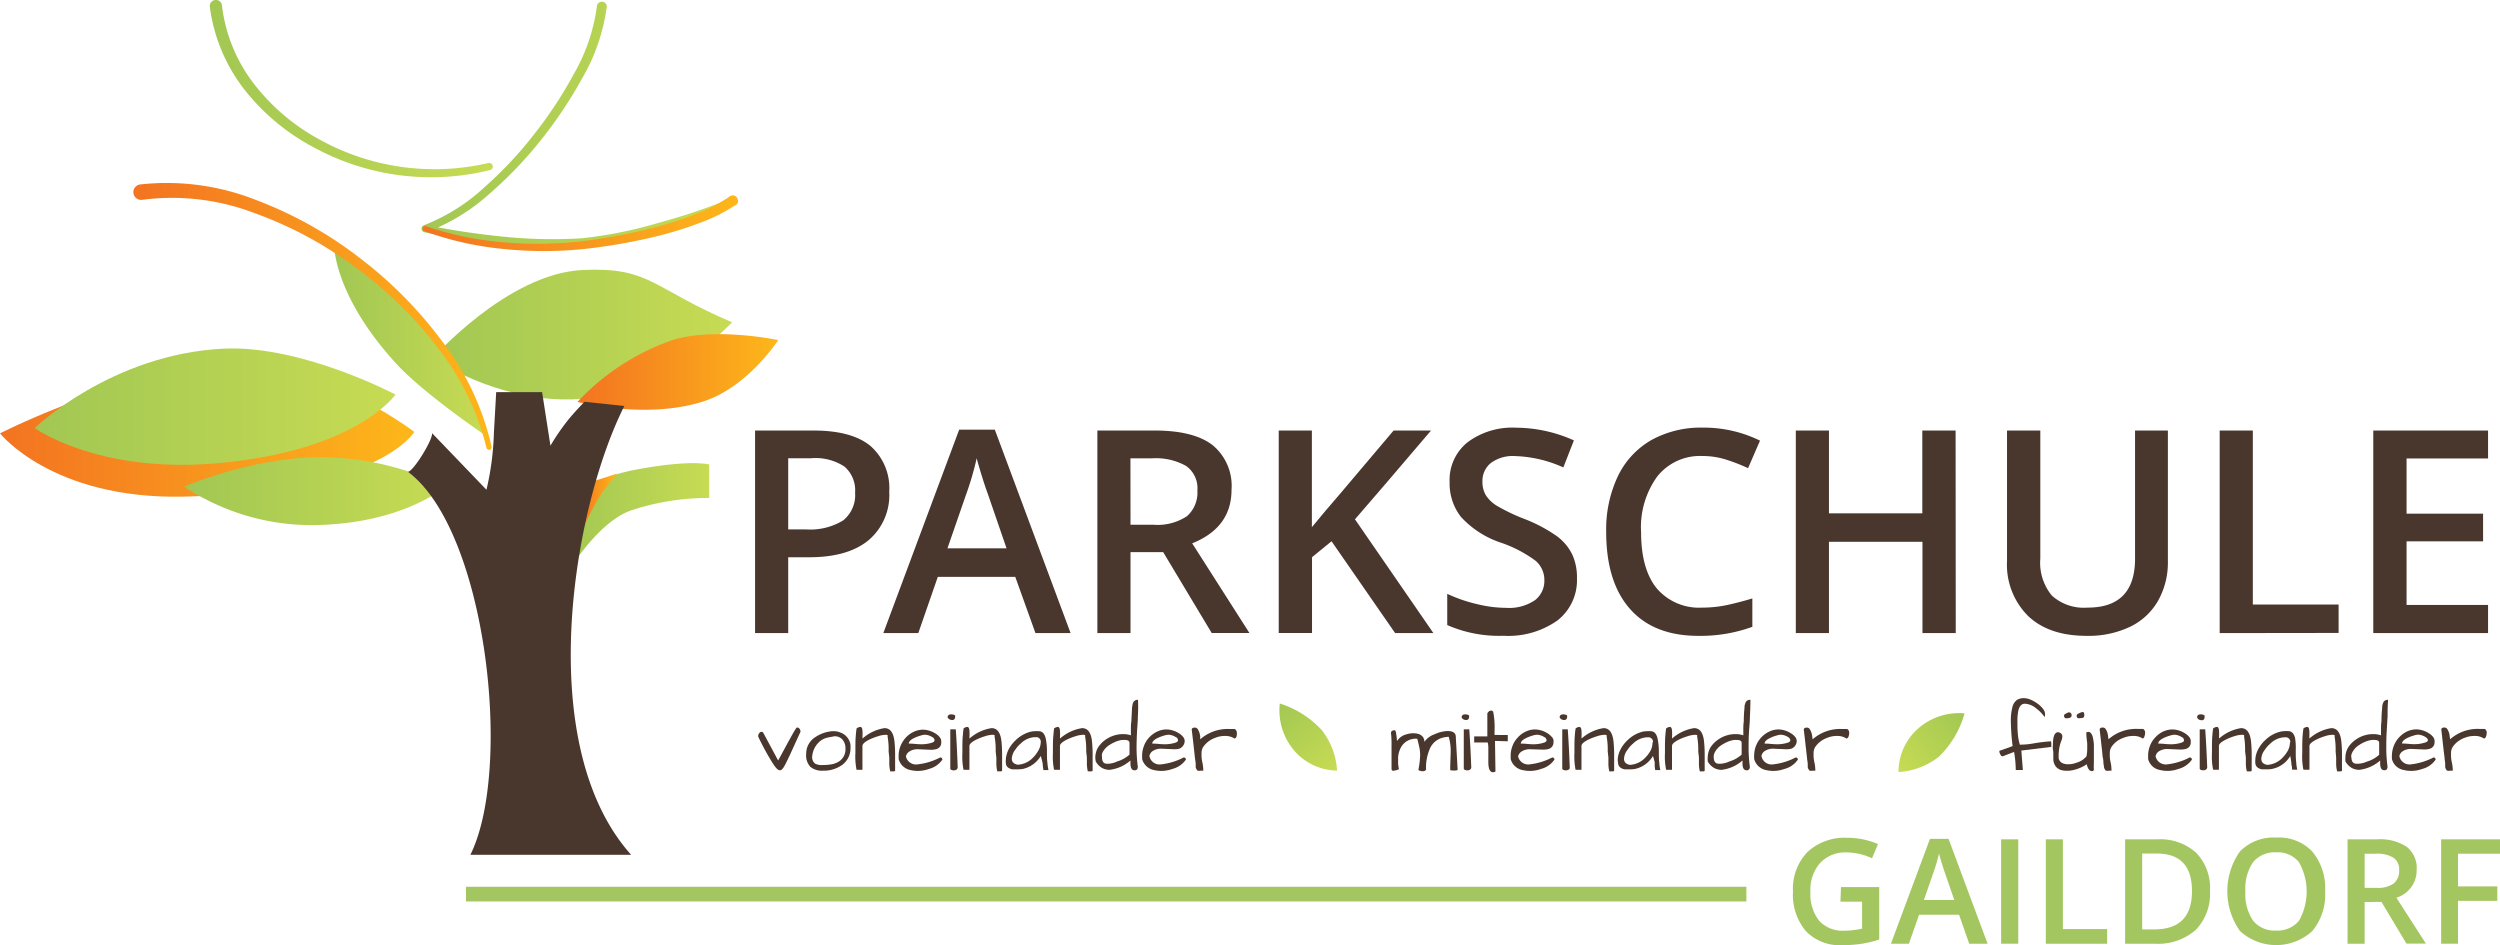 <svg xmlns="http://www.w3.org/2000/svg" xmlns:xlink="http://www.w3.org/1999/xlink" viewBox="0 0 326.69 123.51"><defs><linearGradient id="linear-gradient" x1="56.46" y1="43.72" x2="95.68" y2="43.72" gradientUnits="userSpaceOnUse"><stop offset="0" stop-color="#a1c753"/><stop offset="1" stop-color="#c7db53"/></linearGradient><linearGradient id="linear-gradient-2" x1="73.27" y1="68.41" x2="92.68" y2="68.41" xlink:href="#linear-gradient"/><linearGradient id="linear-gradient-3" x1="75.46" y1="48.6" x2="101.7" y2="48.6" gradientUnits="userSpaceOnUse"><stop offset="0" stop-color="#f37321"/><stop offset="1" stop-color="#fdb71a"/></linearGradient><linearGradient id="linear-gradient-4" x1="0" y1="56.2" x2="54.14" y2="56.2" xlink:href="#linear-gradient-3"/><linearGradient id="linear-gradient-5" x1="24.07" y1="64.15" x2="58.24" y2="64.15" xlink:href="#linear-gradient"/><linearGradient id="linear-gradient-6" x1="27.11" y1="11.59" x2="64.77" y2="11.59" xlink:href="#linear-gradient"/><linearGradient id="linear-gradient-7" x1="54.92" y1="16.19" x2="96.4" y2="16.19" xlink:href="#linear-gradient"/><linearGradient id="linear-gradient-8" x1="54.89" y1="29.18" x2="96.37" y2="29.18" xlink:href="#linear-gradient-3"/><linearGradient id="linear-gradient-9" x1="43.68" y1="44.58" x2="63.5" y2="44.58" xlink:href="#linear-gradient"/><linearGradient id="linear-gradient-10" x1="17.38" y1="41.33" x2="64.89" y2="41.33" xlink:href="#linear-gradient-3"/><linearGradient id="linear-gradient-11" x1="4.53" y1="53.14" x2="51.68" y2="53.14" xlink:href="#linear-gradient"/><linearGradient id="linear-gradient-12" x1="75.59" y1="66.37" x2="80.65" y2="66.37" xlink:href="#linear-gradient-3"/><linearGradient id="linear-gradient-13" x1="79.71" y1="-105.84" x2="91.26" y2="-105.84" gradientTransform="matrix(0.65, 0.76, -1.15, 0.99, -6.86, 136.26)" xlink:href="#linear-gradient"/><linearGradient id="linear-gradient-14" x1="-483.78" y1="-168.41" x2="-472.22" y2="-168.41" gradientTransform="matrix(-0.75, 0.66, -1.01, -1.13, -274.93, 223.32)" xlink:href="#linear-gradient"/></defs><g id="Layer_2" data-name="Layer 2"><g id="Layer_1-2" data-name="Layer 1"><path d="M240.57,115.92h5v6.85a14.14,14.14,0,0,1-2.36.57,17.14,17.14,0,0,1-2.45.17,6.13,6.13,0,0,1-4.78-1.84,7.36,7.36,0,0,1-1.68-5.17,6.91,6.91,0,0,1,1.89-5.16,7.14,7.14,0,0,1,5.22-1.86,10.15,10.15,0,0,1,4,.82l-.78,1.86a7.92,7.92,0,0,0-3.33-.77,4.47,4.47,0,0,0-3.45,1.38,5.28,5.28,0,0,0-1.27,3.75,5.6,5.6,0,0,0,1.14,3.8,4.15,4.15,0,0,0,3.29,1.3,10.82,10.82,0,0,0,2.32-.27v-3.52h-2.83Z" style="fill:#a4c660"/><path d="M257.33,123.32,256,119.53h-5.22l-1.33,3.79h-2.35l5.1-13.7h2.43l5.1,13.7Zm-1.95-5.71-1.28-3.71c-.09-.25-.22-.65-.38-1.18s-.28-.93-.34-1.18a21.28,21.28,0,0,1-.74,2.51l-1.23,3.56Z" style="fill:#a4c660"/><path d="M261.5,123.32V109.68h2.24v13.64Z" style="fill:#a4c660"/><path d="M267.34,123.32V109.68h2.23v11.73h5.78v1.91Z" style="fill:#a4c660"/><path d="M288.79,116.37a6.79,6.79,0,0,1-1.87,5.16,7.5,7.5,0,0,1-5.41,1.79H277.7V109.68h4.22a7,7,0,0,1,5.06,1.75A6.55,6.55,0,0,1,288.79,116.37Zm-2.35.07c0-3.26-1.53-4.9-4.58-4.9h-1.93v9.91h1.58Q286.45,121.45,286.44,116.44Z" style="fill:#a4c660"/><path d="M303.84,116.48a7.47,7.47,0,0,1-1.67,5.18,7,7,0,0,1-9.46,0,9,9,0,0,1,0-10.4,6.15,6.15,0,0,1,4.75-1.81,6,6,0,0,1,4.71,1.84A7.5,7.5,0,0,1,303.84,116.48Zm-10.42,0a6.1,6.1,0,0,0,1,3.82,3.58,3.58,0,0,0,3,1.3,3.62,3.62,0,0,0,3-1.28,7.78,7.78,0,0,0,0-7.65,3.57,3.57,0,0,0-3-1.29,3.65,3.65,0,0,0-3,1.29A6.09,6.09,0,0,0,293.42,116.48Z" style="fill:#a4c660"/><path d="M309,117.87v5.45h-2.23V109.68h3.85a6.32,6.32,0,0,1,3.91,1,3.53,3.53,0,0,1,1.27,3,3.73,3.73,0,0,1-2.65,3.63l3.86,6h-2.54l-3.27-5.45Zm0-1.85h1.55a3.52,3.52,0,0,0,2.26-.58,2.1,2.1,0,0,0,.7-1.71,1.83,1.83,0,0,0-.76-1.66,4.09,4.09,0,0,0-2.28-.51H309Z" style="fill:#a4c660"/><path d="M321.2,123.32H319V109.68h7.7v1.88H321.2v4.27h5.14v1.89H321.2Z" style="fill:#a4c660"/><path d="M76.14,35.28c8.88-.41,9,2.37,19.54,6.84C84,53.76,71,55.28,56.46,46.9,56.46,46.9,66.27,35.74,76.14,35.28Z" style="fill:url(#linear-gradient)"/><path d="M73.27,76.28s4.24-7.79,9.16-9.57a32.15,32.15,0,0,1,10.25-1.64V60.7S90.35,60,83,61.39s-9.7,5.19-9.7,5.19Z" style="fill:url(#linear-gradient-2)"/><path d="M101.7,44.44s-8.27-1.74-13.81,0a30.78,30.78,0,0,0-12.43,8.08s8.74,2.31,16.26,0C97.65,50.71,101.7,44.44,101.7,44.44Z" style="fill:url(#linear-gradient-3)"/><path d="M54.14,56.44S39.91,45.51,26.32,47.81,0,56.63,0,56.63s6.79,8.6,23.86,8.27C49.57,64.39,54.14,56.44,54.14,56.44Z" style="fill:url(#linear-gradient-4)"/><path d="M24.07,63.59a30.13,30.13,0,0,0,18,5c10.94-.42,16.12-5,16.12-5a37.22,37.22,0,0,0-15.68-3.84C33.36,59.57,24.07,63.59,24.07,63.59Z" style="fill:url(#linear-gradient-5)"/><path d="M29,.7a20.79,20.79,0,0,0,4.15,10.21,27.11,27.11,0,0,0,8.55,7.29,31,31,0,0,0,22.16,3.09h0a.48.48,0,0,1,.24.92,32.07,32.07,0,0,1-23-2.9A28.43,28.43,0,0,1,32,11.78,22.29,22.29,0,0,1,27.42.9h0A.79.79,0,0,1,28.11,0,.78.78,0,0,1,29,.69Z" style="fill:url(#linear-gradient-6)"/><path d="M79.29.88a25.17,25.17,0,0,1-3.2,9.33,56.82,56.82,0,0,1-5.38,8.06,52.08,52.08,0,0,1-6.69,7,25.69,25.69,0,0,1-8.3,5.07h0l0-.92a100.79,100.79,0,0,0,10.1,1.51,62.83,62.83,0,0,0,10.17.21,56.49,56.49,0,0,0,10-2,82.44,82.44,0,0,0,9.66-3.26h0a.47.47,0,0,1,.62.25.48.48,0,0,1-.26.63,85.88,85.88,0,0,1-9.78,3.31A58.65,58.65,0,0,1,76,32.1a63.59,63.59,0,0,1-10.33-.22,97.83,97.83,0,0,1-10.21-1.53.48.48,0,0,1-.08-.91h0a24.73,24.73,0,0,0,7.9-4.95,50.57,50.57,0,0,0,6.49-6.91A54.34,54.34,0,0,0,75,9.64,24,24,0,0,0,78,.82v0a.65.65,0,1,1,1.3.11Z" style="fill:url(#linear-gradient-7)"/><path d="M96.11,26.8a22.34,22.34,0,0,1-4.8,2.38,47.41,47.41,0,0,1-5,1.57A73.14,73.14,0,0,1,76,32.57a51.2,51.2,0,0,1-10.43-.06A41.54,41.54,0,0,1,55.44,30.2a.34.34,0,1,1,.24-.64h0a40.83,40.83,0,0,0,10,2.09,50,50,0,0,0,10.23-.11A71.62,71.62,0,0,0,86,29.6,47.32,47.32,0,0,0,90.84,28a21.61,21.61,0,0,0,4.42-2.26l.06-.05a.67.67,0,0,1,1,.16.68.68,0,0,1-.15.95Z" style="fill:url(#linear-gradient-8)"/><path d="M43.68,32.21s0,6.42,8,15.2c3.61,4,11.82,9.53,11.82,9.53S61,47.79,54.75,41.64A111.82,111.82,0,0,0,43.68,32.21Z" style="fill:url(#linear-gradient-9)"/><path d="M18.24,24.11A31.78,31.78,0,0,1,33.6,26.19,52.29,52.29,0,0,1,47,33.7,54.38,54.38,0,0,1,57.76,44.57a35.52,35.52,0,0,1,6.48,13.81.34.34,0,0,1-.26.4.35.35,0,0,1-.41-.26A34.77,34.77,0,0,0,57,45.18a53,53,0,0,0-10.76-10.4,51.17,51.17,0,0,0-13.16-7,30.1,30.1,0,0,0-14.48-1.67h0a1,1,0,0,1-.32-2Z" style="fill:url(#linear-gradient-10)"/><path d="M51.68,51.56s-12.28-6.5-22.47-6C14.53,46.28,4.53,55.94,4.53,55.94s8.18,5.91,23.57,4.62C46.61,59,51.68,51.56,51.68,51.56Z" style="fill:url(#linear-gradient-11)"/><path d="M77.51,62.89A28.51,28.51,0,0,0,76.07,68l-.48,2.77a28,28,0,0,1,3.28-6.66l1.78-2.22Z" style="fill:url(#linear-gradient-12)"/><path d="M116.2,64.26a7.71,7.71,0,0,1-2.72,6.35c-1.81,1.48-4.39,2.21-7.73,2.21H103v9.91H98.67V56.26h7.62q5,0,7.44,2A7.32,7.32,0,0,1,116.2,64.26ZM103,69.18h2.3A8.27,8.27,0,0,0,110.19,68a4.25,4.25,0,0,0,1.55-3.63,4.1,4.1,0,0,0-1.39-3.4A6.89,6.89,0,0,0,106,59.88h-3Z" style="fill:#49362d"/><path d="M135.31,82.73l-2.64-7.35H122.55L120,82.73h-4.57l9.91-26.58H130l9.9,26.58Zm-3.78-11.08-2.48-7.21c-.18-.48-.44-1.24-.76-2.28s-.54-1.8-.66-2.28a39.22,39.22,0,0,1-1.43,4.87l-2.39,6.9Z" style="fill:#49362d"/><path d="M147.73,72.15V82.73H143.4V56.26h7.48q5.13,0,7.59,1.92A6.89,6.89,0,0,1,160.93,64q0,4.94-5.14,7l7.48,11.72h-4.93L152,72.15Zm0-3.58h3a6.93,6.93,0,0,0,4.38-1.12,4.1,4.1,0,0,0,1.36-3.34A3.58,3.58,0,0,0,155,60.89a8.06,8.06,0,0,0-4.42-1h-2.86Z" style="fill:#49362d"/><path d="M187.31,82.73h-5l-8.31-12-2.55,2.08v9.91H167.1V56.26h4.33V68.89c1.18-1.44,2.36-2.84,3.53-4.18l7.15-8.45H187q-6.93,8.15-9.94,11.6Z" style="fill:#49362d"/><path d="M206.07,75.54a6.67,6.67,0,0,1-2.55,5.54,11.13,11.13,0,0,1-7.05,2,16.81,16.81,0,0,1-7.35-1.4V77.6A19.46,19.46,0,0,0,193,78.94a16.09,16.09,0,0,0,3.79.49,6,6,0,0,0,3.79-1,3.17,3.17,0,0,0,1.23-2.62,3.3,3.3,0,0,0-1.13-2.52A16.67,16.67,0,0,0,196,70.87a12.32,12.32,0,0,1-5.11-3.35A7.11,7.11,0,0,1,189.43,63a6.31,6.31,0,0,1,2.35-5.21,9.76,9.76,0,0,1,6.32-1.9,18.55,18.55,0,0,1,7.57,1.66l-1.38,3.53a16.48,16.48,0,0,0-6.3-1.48,4.81,4.81,0,0,0-3.18.91,3,3,0,0,0-1.09,2.42,3.35,3.35,0,0,0,.43,1.76,4.43,4.43,0,0,0,1.43,1.39,24.69,24.69,0,0,0,3.59,1.72,19.61,19.61,0,0,1,4.27,2.26,6.58,6.58,0,0,1,2,2.37A7.07,7.07,0,0,1,206.07,75.54Z" style="fill:#49362d"/><path d="M222.45,59.59a7.13,7.13,0,0,0-5.86,2.64,11.28,11.28,0,0,0-2.14,7.3q0,4.86,2.06,7.37a7.27,7.27,0,0,0,5.94,2.5,15.81,15.81,0,0,0,3.26-.34c1-.22,2.14-.51,3.28-.86v3.71a19.76,19.76,0,0,1-7.06,1.18q-5.82,0-8.93-3.52t-3.11-10.08a16.23,16.23,0,0,1,1.51-7.22,10.83,10.83,0,0,1,4.37-4.75,13.33,13.33,0,0,1,6.72-1.64,16.65,16.65,0,0,1,7.5,1.7l-1.56,3.6a23.29,23.29,0,0,0-2.84-1.11A10.16,10.16,0,0,0,222.45,59.59Z" style="fill:#49362d"/><path d="M255.57,82.73h-4.35V70.8H239V82.73h-4.33V56.26H239V67.08h12.2V56.26h4.35Z" style="fill:#49362d"/><path d="M283.29,56.26V73.38A10.17,10.17,0,0,1,282,78.52a8.4,8.4,0,0,1-3.64,3.38,12.64,12.64,0,0,1-5.69,1.19q-4.93,0-7.66-2.61a9.46,9.46,0,0,1-2.74-7.17V56.26h4.35V73a6.72,6.72,0,0,0,1.52,4.84,6.25,6.25,0,0,0,4.67,1.56Q279,79.4,279,73V56.26Z" style="fill:#49362d"/><path d="M290.06,82.73V56.26h4.33V79H305.6v3.71Z" style="fill:#49362d"/><path d="M325.13,82.73h-15V56.26h15v3.65H314.48v7.21h10v3.62h-10v8.31h10.65Z" style="fill:#49362d"/><path d="M228.21,117.8H60.89v-1.92H228.21Z" style="fill:#a4c660"/><path d="M61.47,111.7h21c-12.86-14.4-7.64-45.26-.88-58.65l-5.2-.55s-1,1-2,2.19a29.32,29.32,0,0,0-2.46,3.55l-1.09-7h-6l-.3,5.33A36.69,36.69,0,0,1,63.57,64L56.46,56.6c.13.8-2.36,4.9-3.14,5.06C63.55,69.31,67.06,100.39,61.47,111.7Z" style="fill:#49362d"/><path d="M182.81,100.51a2.25,2.25,0,0,1-.63.2.48.48,0,0,1-.21,0,.38.38,0,0,1-.13-.16c0-.25,0-.57,0-1s0-.79,0-1.22,0-.88,0-1.32a11.32,11.32,0,0,0-.07-1.22c0-.24.16-.36.49-.36.08,0,.14.14.18.41l.09.64c0,.15,0,.27.05.33a2,2,0,0,1,1.18-.84,2.9,2.9,0,0,1,.88-.15,2.65,2.65,0,0,1,.73.09,1.23,1.23,0,0,1,.54.36,1,1,0,0,1,.22.68,2.68,2.68,0,0,1,1.34-1,4.31,4.31,0,0,1,1.71-.42c.72,0,1.08.27,1.06.82l.24,4.26s-.11.07-.33.08c-.43,0-.64,0-.64-.11s0-.31,0-.46l.06-1.84a6.6,6.6,0,0,0-.26-2,3.7,3.7,0,0,0-1.16.24,3,3,0,0,0-.71.47,2.6,2.6,0,0,0-.55.75,6.2,6.2,0,0,0-.54,2.8q-.07.24-.45.24a.83.83,0,0,1-.41-.09c-.11,0-.15-.11-.13-.15a11,11,0,0,0,.22-1.89,4.93,4.93,0,0,0-.11-1q-.1-.48-.27-1.11a2.19,2.19,0,0,0-2.22,1.31,3.24,3.24,0,0,0-.28,1.1q0,.51,0,.87A7,7,0,0,0,182.81,100.51Z" style="fill:#49362d"/><path d="M191,93.75c0-.26.16-.4.47-.4a.87.87,0,0,1,.5.14.73.73,0,0,1,0,.25.36.36,0,0,1-.37.35.87.87,0,0,1-.37-.09A.6.6,0,0,1,191,93.75ZM192,95.31c.1,1.43.19,3.08.26,5-.05.24-.23.36-.55.36a.62.62,0,0,1-.26-.06.27.27,0,0,1-.17-.14V95.31Z" style="fill:#49362d"/><path d="M194.49,99.59l0-1.83a3.1,3.1,0,0,0-.08-.74h-1.77l0-.79h1.72v-3a.49.49,0,0,1,.14-.2.39.39,0,0,1,.27-.16.58.58,0,0,1,.19,0c.05,0,.11.07.17.16a10.59,10.59,0,0,1,.18,2.28,6,6,0,0,0,0,.74,5.85,5.85,0,0,1,.73,0h.59l.4,0,0,.82-1.67-.05.06,4a.82.82,0,0,1-.36.1C194.68,100.87,194.49,100.44,194.49,99.59Z" style="fill:#49362d"/><path d="M199.84,99.89a8.33,8.33,0,0,0,3-.91.32.32,0,0,1,.21.08.32.32,0,0,1,.08.2,3.07,3.07,0,0,1-1.75,1.22,4.23,4.23,0,0,1-2.42.15,2,2,0,0,1-1.55-1.44c0-.14,0-.34,0-.58a3.32,3.32,0,0,1,.19-1,3.14,3.14,0,0,1,.65-1.14,3.22,3.22,0,0,1,1.07-.84,2.85,2.85,0,0,1,1.32-.31,3.18,3.18,0,0,1,1.49.45,2.26,2.26,0,0,1,.62.5A.76.76,0,0,1,203,97a.86.86,0,0,1-.67.88,2.62,2.62,0,0,1-.67.08L200,97.91a1.93,1.93,0,0,0-1.26.36,1,1,0,0,0-.36.58A1.35,1.35,0,0,0,199.84,99.89Zm2-3.54a1.74,1.74,0,0,0-.53-.26,1.93,1.93,0,0,0-.46-.08,2.54,2.54,0,0,0-.6.12,5.59,5.59,0,0,0-.73.27c-.53.24-.79.5-.79.77.61,0,1.07.08,1.38.08a4.53,4.53,0,0,0,1.71-.22c.19-.08.28-.17.28-.29A.53.53,0,0,0,201.88,96.35Z" style="fill:#49362d"/><path d="M203.81,93.75c0-.26.16-.4.47-.4a.85.85,0,0,1,.5.14.73.73,0,0,1,0,.25.36.36,0,0,1-.37.35.87.87,0,0,1-.37-.09A.6.6,0,0,1,203.81,93.75Zm1.06,1.56c.1,1.43.19,3.08.26,5,0,.24-.23.36-.55.36a.62.62,0,0,1-.26-.06.27.27,0,0,1-.17-.14V95.31Z" style="fill:#49362d"/><path d="M210.09,98.19a9.72,9.72,0,0,0-.15-2c.06-.11,0-.17-.28-.17a3.62,3.62,0,0,0-1,.2,8.6,8.6,0,0,0-1,.38c-.62.3-1,.59-1,.88v3.11h-.77a8.84,8.84,0,0,1-.15-2.19c0-1.07,0-1.85.06-2.36a7.23,7.23,0,0,1,.1-.86,1,1,0,0,1,.48-.19c.19,0,.29.23.29.68a4.36,4.36,0,0,1,0,.51,3.19,3.19,0,0,0,0,.33,5.63,5.63,0,0,1,2.87-1.36c.78,0,1.21.62,1.32,1.87a17,17,0,0,1,.07,1.81v.9c0,.34,0,.66,0,1a.34.34,0,0,1-.18.07l-.15,0-.3,0a4.08,4.08,0,0,1-.12-.93c0-.32,0-.61,0-.88Z" style="fill:#49362d"/><path d="M216,98.79a3.6,3.6,0,0,1-2.29,1.68,3.38,3.38,0,0,1-.6.06h-.44a3.35,3.35,0,0,1-.4,0,1.38,1.38,0,0,1-.4-.15.75.75,0,0,1-.42-.68,1.66,1.66,0,0,1-.05-.46,3,3,0,0,1,.11-.68,3.69,3.69,0,0,1,.42-.92,4.22,4.22,0,0,1,.74-.9,4.28,4.28,0,0,1,2-1.13,3,3,0,0,1,.57-.06,3.23,3.23,0,0,1,.46,0c.44,0,.74.3.89.9a7.61,7.61,0,0,1,.18,1.6c0,.69,0,1.21.06,1.58a5.23,5.23,0,0,0,.14,1h-.67a4.35,4.35,0,0,1-.07-.55c0-.16,0-.31,0-.45A7.33,7.33,0,0,0,216,98.79Zm0-1.77a.59.59,0,0,0-.65-.67h-.17a2.8,2.8,0,0,0-1.76.8,3.87,3.87,0,0,0-.74.83,2.06,2.06,0,0,0-.46,1.17c0,.45.26.71.78.8a3,3,0,0,0,2-.94,4.16,4.16,0,0,0,.66-.87A2.23,2.23,0,0,0,215.94,97Z" style="fill:#49362d"/><path d="M221.92,98.19a9.72,9.72,0,0,0-.15-2c.06-.11,0-.17-.28-.17a3.62,3.62,0,0,0-1,.2,8.6,8.6,0,0,0-1,.38c-.62.3-1,.59-1,.88v3.11h-.77a8.84,8.84,0,0,1-.15-2.19c0-1.07,0-1.85.06-2.36a7.23,7.23,0,0,1,.1-.86,1,1,0,0,1,.48-.19c.19,0,.29.23.29.68a4.36,4.36,0,0,1,0,.51,3.19,3.19,0,0,0,0,.33,5.63,5.63,0,0,1,2.87-1.36c.78,0,1.21.62,1.32,1.87a17,17,0,0,1,.07,1.81v.9c0,.34,0,.66,0,1a.34.34,0,0,1-.18.07l-.15,0-.3,0a4.08,4.08,0,0,1-.12-.93c0-.32,0-.61,0-.88Z" style="fill:#49362d"/><path d="M228.67,93.65c0,.69-.08,1.38-.12,2s-.05,1.37-.05,2.13a18.29,18.29,0,0,0,.16,2.38.54.54,0,0,1-.1.38.38.38,0,0,1-.32.12q-.54,0-.54-.9v-.38a5,5,0,0,1-2.75,1.22,2.06,2.06,0,0,1-.91-.22,2.23,2.23,0,0,1-.88-.88,3.43,3.43,0,0,1,0-.56,2.44,2.44,0,0,1,.11-.69,2.39,2.39,0,0,1,.44-.85,3.72,3.72,0,0,1,.82-.76,3.94,3.94,0,0,1,2.28-.71,3.1,3.1,0,0,1,1,.16q0-.21,0-.72c0-.35,0-.71.06-1.09,0-1,.08-1.58.09-1.76s0-.33.06-.46a1.61,1.61,0,0,1,.12-.33.65.65,0,0,1,.6-.28C228.73,92.23,228.71,93,228.67,93.65Zm-4.73,5.25q0,.9.66.9l.23,0A3.11,3.11,0,0,0,226,99.5a4.12,4.12,0,0,0,1.59-.89V97.09c0-.27-.21-.4-.65-.4l-.21,0a2.2,2.2,0,0,0-.41.06,3.49,3.49,0,0,0-.62.21,4.83,4.83,0,0,0-.67.36,2.48,2.48,0,0,0-1,1.1A1.25,1.25,0,0,0,223.94,98.9Z" style="fill:#49362d"/><path d="M231.66,99.89a8.37,8.37,0,0,0,3-.91.28.28,0,0,1,.2.08.27.27,0,0,1,.08.2,3,3,0,0,1-1.75,1.22,4.23,4.23,0,0,1-2.42.15,2,2,0,0,1-1.54-1.44,4.72,4.72,0,0,1,0-.58,3.6,3.6,0,0,1,.18-1,3.46,3.46,0,0,1,.65-1.14,3.36,3.36,0,0,1,1.08-.84,2.84,2.84,0,0,1,1.31-.31,3.15,3.15,0,0,1,1.49.45,2.12,2.12,0,0,1,.62.5.88.88,0,0,1,.23.56,1.11,1.11,0,0,1-.69,1,2.59,2.59,0,0,1-.66.08l-1.65-.07a1.93,1.93,0,0,0-1.26.36,1,1,0,0,0-.35.58A1.34,1.34,0,0,0,231.66,99.89Zm2.05-3.54a1.94,1.94,0,0,0-1-.34,2.37,2.37,0,0,0-.6.12,4.68,4.68,0,0,0-.73.27c-.53.24-.79.5-.79.77.61,0,1.07.08,1.37.08a4.6,4.6,0,0,0,1.72-.22c.18-.08.27-.17.27-.29A.52.52,0,0,0,233.71,96.35Z" style="fill:#49362d"/><path d="M241.29,96.51a2.13,2.13,0,0,0-1.23-.34,3.34,3.34,0,0,0-1.32.26,3.15,3.15,0,0,0-1.57,1.24,1.55,1.55,0,0,0-.18.73v.39a4.6,4.6,0,0,0,.11.84,5,5,0,0,1,.12,1.09,1.37,1.37,0,0,0-.39,0,1,1,0,0,1-.25,0,.23.23,0,0,1-.18-.09,1.2,1.2,0,0,1-.17-.36s0-.17,0-.39-.06-.47-.09-.77-.07-.64-.11-1-.09-.72-.12-1.07c-.09-.76-.15-1.32-.2-1.68,0-.18.13-.28.4-.28a.44.44,0,0,1,.38.2,2.17,2.17,0,0,1,.22.46,3.1,3.1,0,0,1,.11.51,1.79,1.79,0,0,0,.05.36,5.41,5.41,0,0,1,3.75-1.35h.7a.28.28,0,0,1,.21.13.65.65,0,0,1,.12.39C241.61,96.26,241.51,96.47,241.29,96.51Z" style="fill:#49362d"/><path d="M268,96.87s.06.1.06.31a3.45,3.45,0,0,0,0,.42l-3.92.48.2,2.54-.93,0a14.28,14.28,0,0,0-.22-2.36l-1.49.57a.29.29,0,0,1-.26-.17,1.08,1.08,0,0,1-.18-.54l1.74-.62a29.58,29.58,0,0,1-.23-3.2,6.88,6.88,0,0,1,.21-1.92,1.58,1.58,0,0,1,.6-.92,1.66,1.66,0,0,1,.84-.23,2.32,2.32,0,0,1,.91.19,4.6,4.6,0,0,1,.89.5,3.29,3.29,0,0,1,.72.67,1.15,1.15,0,0,1,.3.72.87.87,0,0,1-.06.39,5,5,0,0,0-1.11-1.14,2.46,2.46,0,0,0-1.46-.6q-.66,0-.87.93a6.65,6.65,0,0,0-.11,1.36c0,.58,0,1.11.05,1.6a6.35,6.35,0,0,0,.27,1.46,10.39,10.39,0,0,0,1.59-.13A21.78,21.78,0,0,1,268,96.87Z" style="fill:#49362d"/><path d="M268.32,99.17q0-.18,0-.51c0-.22,0-.46-.05-.72s0-.52,0-.79a4.11,4.11,0,0,1,.07-.73c.1-.49.31-.74.62-.74a.78.78,0,0,1,.43.23.52.52,0,0,1,.11.33,1.57,1.57,0,0,1-.11.5,5.21,5.21,0,0,0-.37,1.8,5.55,5.55,0,0,0,0,.56c.12.51.54.77,1.26.77a3,3,0,0,0,1.07-.2,2.68,2.68,0,0,0,1.3-.83,4.75,4.75,0,0,0,.1-.92c0-.27,0-.5,0-.71s-.05-.43-.07-.68a6.81,6.81,0,0,1-.05-.82.73.73,0,0,1,.29-.07.47.47,0,0,1,.3.15,1.27,1.27,0,0,1,.26.56,5.13,5.13,0,0,1,.14,1c0,.37,0,.75,0,1.15s0,.78,0,1.15a9,9,0,0,0,0,1,.41.41,0,0,1-.26.12c-.31,0-.53-.3-.68-.91a2.48,2.48,0,0,1-.5.31,5.16,5.16,0,0,1-1.79.55l-.43,0a2.56,2.56,0,0,1-.6-.09,1.43,1.43,0,0,1-.68-.42A1.64,1.64,0,0,1,268.32,99.17ZM270,93.86c-.19,0-.28-.13-.28-.39,0-.09.19-.22.58-.38a.4.4,0,0,1,.32.1.4.4,0,0,1,.09.27.37.37,0,0,1-.07.23.39.39,0,0,1-.17.11A1.29,1.29,0,0,1,270,93.86Zm1.65,0c-.19,0-.28-.13-.28-.39,0-.1.2-.23.59-.38s.41.13.41.39-.16.36-.48.36Z" style="fill:#49362d"/><path d="M280,96.51a2.07,2.07,0,0,0-1.24-.34,3.33,3.33,0,0,0-1.31.26,3.05,3.05,0,0,0-1.57,1.24,1.55,1.55,0,0,0-.18.73v.39a3.86,3.86,0,0,0,.11.84,5,5,0,0,1,.11,1.09,1.25,1.25,0,0,0-.38,0,1,1,0,0,1-.26,0,.21.21,0,0,1-.17-.09,1.2,1.2,0,0,1-.17-.36s0-.17-.05-.39,0-.47-.08-.78-.07-.63-.12-1l-.12-1.07c-.08-.76-.15-1.32-.19-1.68,0-.18.13-.28.4-.28a.44.44,0,0,1,.38.2,2.17,2.17,0,0,1,.22.46,3.06,3.06,0,0,1,.1.51,2.59,2.59,0,0,0,.06.36,5.41,5.41,0,0,1,3.75-1.35h.7a.28.28,0,0,1,.21.13.65.65,0,0,1,.12.39C280.27,96.25,280.16,96.47,280,96.51Z" style="fill:#49362d"/><path d="M283.14,99.89a8.33,8.33,0,0,0,3-.91.28.28,0,0,1,.21.08.32.32,0,0,1,.08.2,3.07,3.07,0,0,1-1.76,1.22,4.11,4.11,0,0,1-2.41.14,1.94,1.94,0,0,1-1.55-1.43c0-.14,0-.34,0-.58a3.26,3.26,0,0,1,.19-1,3.14,3.14,0,0,1,.65-1.14,3.38,3.38,0,0,1,1.07-.85,3,3,0,0,1,1.32-.3,3.18,3.18,0,0,1,1.49.45,2.26,2.26,0,0,1,.62.5.88.88,0,0,1,.23.56,1,1,0,0,1,0,.16.86.86,0,0,1-.67.88,2.62,2.62,0,0,1-.67.08l-1.65-.07a2,2,0,0,0-1.26.36,1.08,1.08,0,0,0-.35.58A1.36,1.36,0,0,0,283.14,99.89Zm2-3.54a1.74,1.74,0,0,0-.53-.26,1.93,1.93,0,0,0-.46-.08,2.54,2.54,0,0,0-.6.12,5.1,5.1,0,0,0-.73.27c-.53.24-.79.5-.79.77.61,0,1.07.08,1.38.08a4.53,4.53,0,0,0,1.71-.22c.19-.08.28-.17.28-.29A.53.53,0,0,0,285.18,96.35Z" style="fill:#49362d"/><path d="M287.11,93.75c0-.26.16-.4.47-.4a.87.87,0,0,1,.5.14.73.73,0,0,1,0,.25A.37.37,0,0,1,288,94a.35.35,0,0,1-.28.12.87.87,0,0,1-.37-.09A.6.6,0,0,1,287.11,93.75Zm1.06,1.56c.1,1.43.19,3.08.26,5-.05.24-.23.35-.55.35a.6.6,0,0,1-.26-.05.27.27,0,0,1-.17-.14V95.31Z" style="fill:#49362d"/><path d="M293.38,98.19a10.67,10.67,0,0,0-.14-2c.06-.11,0-.17-.28-.17a3.54,3.54,0,0,0-1,.19,6.55,6.55,0,0,0-1,.39c-.62.3-1,.59-1,.87v3.12h-.76a8.84,8.84,0,0,1-.15-2.19c0-1.07,0-1.85.06-2.36a7.23,7.23,0,0,1,.1-.86,1,1,0,0,1,.48-.19c.19,0,.29.22.29.67a4.12,4.12,0,0,1,0,.51c0,.17,0,.28,0,.34a5.63,5.63,0,0,1,2.87-1.36c.77,0,1.21.62,1.32,1.87a16.88,16.88,0,0,1,.07,1.81v.9c0,.34,0,.66,0,1a.38.38,0,0,1-.18.07l-.15,0-.3,0a4.09,4.09,0,0,1-.13-.93c0-.32,0-.61,0-.88Z" style="fill:#49362d"/><path d="M299.28,98.79a3.55,3.55,0,0,1-2.29,1.67,2.7,2.7,0,0,1-.6.07h-.45a3.21,3.21,0,0,1-.39,0,1.28,1.28,0,0,1-.4-.15.76.76,0,0,1-.43-.68,2.19,2.19,0,0,1,0-.46,3,3,0,0,1,.11-.68,3.69,3.69,0,0,1,.42-.92,4.22,4.22,0,0,1,.74-.9,4.28,4.28,0,0,1,2-1.13,3,3,0,0,1,.57-.07,3.15,3.15,0,0,1,.46,0c.44,0,.74.3.89.9A7.61,7.61,0,0,1,300,98c0,.68,0,1.21.06,1.58a5,5,0,0,0,.14,1h-.68c0-.2,0-.38-.06-.55s0-.3-.05-.44A7.33,7.33,0,0,0,299.28,98.79Zm0-1.77a.59.59,0,0,0-.66-.67h-.16a2.8,2.8,0,0,0-1.76.8,3.87,3.87,0,0,0-.74.83,2.06,2.06,0,0,0-.46,1.17c0,.45.26.71.78.8a3,3,0,0,0,2-.94,4.54,4.54,0,0,0,.66-.87A2.34,2.34,0,0,0,299.24,97Z" style="fill:#49362d"/><path d="M305.21,98.19a10.67,10.67,0,0,0-.14-2c.06-.11,0-.17-.28-.17a3.54,3.54,0,0,0-1,.19,7,7,0,0,0-1,.39c-.62.3-1,.59-1,.87v3.12H301a8.84,8.84,0,0,1-.15-2.19c0-1.07,0-1.85.06-2.36a7.23,7.23,0,0,1,.1-.86,1,1,0,0,1,.48-.19c.19,0,.29.22.29.67a4.12,4.12,0,0,1,0,.51c0,.17,0,.28,0,.34a5.63,5.63,0,0,1,2.87-1.36c.77,0,1.21.62,1.32,1.87a16.88,16.88,0,0,1,.07,1.81v.9c0,.34,0,.66,0,1a.38.38,0,0,1-.18.07l-.15,0-.3,0a4.09,4.09,0,0,1-.13-.93c0-.32,0-.61,0-.88Z" style="fill:#49362d"/><path d="M312,93.64c-.05.7-.08,1.39-.12,2s-.05,1.38-.05,2.13a18.32,18.32,0,0,0,.16,2.39.56.56,0,0,1-.1.38.38.38,0,0,1-.32.11c-.36,0-.54-.29-.54-.89v-.38a5,5,0,0,1-2.75,1.22,2.06,2.06,0,0,1-.91-.22,2.23,2.23,0,0,1-.88-.88,3.53,3.53,0,0,1,0-.56,2.56,2.56,0,0,1,.11-.7,2.44,2.44,0,0,1,.44-.84,3.72,3.72,0,0,1,.82-.76,3.94,3.94,0,0,1,2.28-.71,3.1,3.1,0,0,1,1,.16c0-.14,0-.38,0-.73s0-.7.06-1.08c0-1,.08-1.58.09-1.76s0-.33.06-.46a1.42,1.42,0,0,1,.12-.33.65.65,0,0,1,.6-.28C312,92.23,312,93,312,93.64Zm-4.73,5.26q0,.9.66.9l.22,0a3.11,3.11,0,0,0,1.16-.28,4.12,4.12,0,0,0,1.59-.89V97.09c0-.27-.21-.4-.65-.4l-.21,0a2.2,2.2,0,0,0-.41.06,3.49,3.49,0,0,0-.62.21,4.83,4.83,0,0,0-.67.36,2.48,2.48,0,0,0-1,1.1A1.25,1.25,0,0,0,307.24,98.9Z" style="fill:#49362d"/><path d="M315,99.89a8.42,8.42,0,0,0,3-.91.24.24,0,0,1,.2.08.32.32,0,0,1,.08.2,3,3,0,0,1-1.75,1.22,4.14,4.14,0,0,1-2.42.14,1.93,1.93,0,0,1-1.54-1.43,4.4,4.4,0,0,1,0-.58,3.62,3.62,0,0,1,.19-1,3.5,3.5,0,0,1,1.73-2,3,3,0,0,1,1.31-.3,3.15,3.15,0,0,1,1.49.45,2.12,2.12,0,0,1,.62.5.88.88,0,0,1,.23.56.92.92,0,0,1,0,.16.86.86,0,0,1-.68.88,2.59,2.59,0,0,1-.66.08l-1.65-.07a1.93,1.93,0,0,0-1.26.36,1,1,0,0,0-.35.58A1.35,1.35,0,0,0,315,99.89Zm2-3.54a1.63,1.63,0,0,0-.53-.26A1.78,1.78,0,0,0,316,96a2.4,2.4,0,0,0-.59.12,4.68,4.68,0,0,0-.73.27c-.53.24-.79.5-.79.77.61,0,1.06.08,1.37.08A4.6,4.6,0,0,0,317,97c.18-.08.27-.17.27-.29A.51.51,0,0,0,317,96.35Z" style="fill:#49362d"/><path d="M324.59,96.51a2.06,2.06,0,0,0-1.23-.34,3.34,3.34,0,0,0-1.32.26,3.09,3.09,0,0,0-1.57,1.24,1.55,1.55,0,0,0-.18.73v.39a3.86,3.86,0,0,0,.11.84,5,5,0,0,1,.12,1.09,1.37,1.37,0,0,0-.39,0,1,1,0,0,1-.26,0,.22.22,0,0,1-.17-.09,1.2,1.2,0,0,1-.17-.36s0-.17,0-.39-.05-.47-.08-.78-.07-.63-.12-1l-.12-1.07c-.08-.76-.14-1.32-.19-1.68,0-.18.13-.28.4-.28a.44.44,0,0,1,.38.2,2.17,2.17,0,0,1,.22.46,2.3,2.3,0,0,1,.1.51,2.59,2.59,0,0,0,.06.36,5.41,5.41,0,0,1,3.75-1.35h.7a.28.28,0,0,1,.21.13.65.65,0,0,1,.12.39C324.91,96.25,324.81,96.47,324.59,96.51Z" style="fill:#49362d"/><path d="M99.08,96.26a.51.51,0,0,1,0-.13.49.49,0,0,1,.06-.2.69.69,0,0,1,.16-.22.33.33,0,0,1,.24-.08.27.27,0,0,1,.22.16l1.92,3.58c.06-.1.16-.27.29-.51l.46-.85.54-1,.52-.94c.37-.65.58-1,.65-1a.38.38,0,0,1,.35.18.56.56,0,0,1,.11.27v.12c-.43.93-.82,1.79-1.18,2.58s-.61,1.29-.73,1.53a4.91,4.91,0,0,1-.31.55c-.16.24-.32.36-.47.36s-.33-.12-.53-.36a9.22,9.22,0,0,1-.67-1A32.85,32.85,0,0,1,99.08,96.26Z" style="fill:#49362d"/><path d="M105.35,98.52a2.55,2.55,0,0,1,1.17-2.18,4.65,4.65,0,0,1,2.23-.79h.32a2.21,2.21,0,0,1,.68.15A2,2,0,0,1,111,96.84a1.44,1.44,0,0,1,.14.54,2,2,0,0,1,0,.31,2.68,2.68,0,0,1-1.08,2.26,4.14,4.14,0,0,1-2.52.76,2.36,2.36,0,0,1-1.65-.51A2.18,2.18,0,0,1,105.35,98.52Zm.79.27a1.07,1.07,0,0,0,.38,1,1.89,1.89,0,0,0,1,.18,6.87,6.87,0,0,0,1.19-.1,2.76,2.76,0,0,0,.92-.36,1.88,1.88,0,0,0,.85-1.71,1.71,1.71,0,0,0-.36-1.12,1.34,1.34,0,0,0-1.06-.47l-.9.17a2.53,2.53,0,0,0-.85.36A2.9,2.9,0,0,0,106.14,98.79Z" style="fill:#49362d"/><path d="M116.12,98.19a9.88,9.88,0,0,0-.14-2c.06-.11,0-.17-.28-.17a3.62,3.62,0,0,0-1,.2,8.6,8.6,0,0,0-1,.38c-.62.3-1,.59-1,.88v3.11h-.77a8.84,8.84,0,0,1-.15-2.19c0-1.07,0-1.85.06-2.36a7.23,7.23,0,0,1,.1-.86,1,1,0,0,1,.48-.19c.19,0,.29.23.29.68a4.36,4.36,0,0,1,0,.51,3.19,3.19,0,0,0,0,.33,5.63,5.63,0,0,1,2.87-1.36c.77,0,1.21.62,1.32,1.87a17,17,0,0,1,.07,1.81v.9c0,.34,0,.66,0,1a.38.38,0,0,1-.18.07l-.15,0-.3,0a4.09,4.09,0,0,1-.13-.93c0-.32,0-.61,0-.88Z" style="fill:#49362d"/><path d="M119.86,99.89a8.33,8.33,0,0,0,3-.91.29.29,0,0,1,.21.08.32.32,0,0,1,.08.2,3.07,3.07,0,0,1-1.75,1.22,4.23,4.23,0,0,1-2.42.15,2,2,0,0,1-1.55-1.44c0-.14,0-.34,0-.58a3.56,3.56,0,0,1,.84-2.11,3.22,3.22,0,0,1,1.07-.84,2.91,2.91,0,0,1,1.32-.31,3.18,3.18,0,0,1,1.49.45,2.12,2.12,0,0,1,.62.5.88.88,0,0,1,.23.56s0,.11,0,.16a.86.86,0,0,1-.68.88,2.59,2.59,0,0,1-.66.08L120,97.91a1.93,1.93,0,0,0-1.26.36,1,1,0,0,0-.36.58A1.35,1.35,0,0,0,119.86,99.89Zm2-3.54a1.74,1.74,0,0,0-.53-.26,1.85,1.85,0,0,0-.46-.08,2.4,2.4,0,0,0-.59.12,5.25,5.25,0,0,0-.74.27c-.52.24-.79.5-.79.77.61,0,1.07.08,1.38.08a4.6,4.6,0,0,0,1.72-.22c.18-.08.27-.17.27-.29A.53.53,0,0,0,121.9,96.35Z" style="fill:#49362d"/><path d="M123.83,93.75c0-.26.16-.4.47-.4a.88.88,0,0,1,.51.14,1.07,1.07,0,0,1,0,.25.35.35,0,0,1-.09.23.32.32,0,0,1-.28.12.8.8,0,0,1-.36-.09A.62.62,0,0,1,123.83,93.75Zm1.07,1.56c.1,1.43.18,3.08.25,5-.05.24-.23.36-.55.36a.65.65,0,0,1-.26-.06.23.23,0,0,1-.16-.14V95.31Z" style="fill:#49362d"/><path d="M130.11,98.19a9.72,9.72,0,0,0-.15-2c.06-.11,0-.17-.28-.17a3.5,3.5,0,0,0-1,.2,8.18,8.18,0,0,0-1,.38c-.62.3-1,.59-1,.88v3.11h-.77a8.84,8.84,0,0,1-.15-2.19c0-1.07,0-1.85.07-2.36a8.64,8.64,0,0,1,.09-.86,1,1,0,0,1,.48-.19c.19,0,.29.23.29.68a4.36,4.36,0,0,1,0,.51,3.19,3.19,0,0,0,0,.33,5.65,5.65,0,0,1,2.88-1.36c.77,0,1.21.62,1.31,1.87a17,17,0,0,1,.07,1.81v.9c0,.34,0,.66,0,1a.32.32,0,0,1-.18.07l-.15,0a1.68,1.68,0,0,0-.3,0,4.73,4.73,0,0,1-.12-.93c0-.32,0-.61,0-.88Z" style="fill:#49362d"/><path d="M136,98.79a3.65,3.65,0,0,1-2.29,1.68,3.58,3.58,0,0,1-.61.06h-.44a3.35,3.35,0,0,1-.4,0,1.38,1.38,0,0,1-.4-.15.75.75,0,0,1-.42-.68,2.16,2.16,0,0,1,0-.46,2.63,2.63,0,0,1,.12-.68,3.31,3.31,0,0,1,.41-.92,4.55,4.55,0,0,1,.74-.9,4.33,4.33,0,0,1,2-1.13,3.07,3.07,0,0,1,.57-.06,3.13,3.13,0,0,1,.46,0c.45,0,.74.3.9.9a7.72,7.72,0,0,1,.17,1.6c0,.69,0,1.21.06,1.58a6.13,6.13,0,0,0,.14,1h-.67c0-.21-.06-.39-.07-.55s0-.31-.05-.45A7.5,7.5,0,0,0,136,98.79ZM136,97a.59.59,0,0,0-.65-.67h-.16a2.8,2.8,0,0,0-1.77.8,3.87,3.87,0,0,0-.74.83,2.06,2.06,0,0,0-.46,1.17c0,.45.26.71.78.8a2.94,2.94,0,0,0,2-.94,3.85,3.85,0,0,0,.66-.87A2.23,2.23,0,0,0,136,97Z" style="fill:#49362d"/><path d="M141.94,98.19a9.72,9.72,0,0,0-.15-2c.06-.11,0-.17-.28-.17a3.5,3.5,0,0,0-1,.2,8.18,8.18,0,0,0-1,.38c-.62.3-1,.59-1,.88v3.11h-.77a8.84,8.84,0,0,1-.15-2.19c0-1.07,0-1.85.07-2.36a8.64,8.64,0,0,1,.09-.86,1,1,0,0,1,.48-.19c.19,0,.29.23.29.68a4.36,4.36,0,0,1,0,.51,3.19,3.19,0,0,0,0,.33,5.65,5.65,0,0,1,2.88-1.36c.77,0,1.21.62,1.31,1.87a17,17,0,0,1,.07,1.81v.9c0,.34,0,.66,0,1a.32.32,0,0,1-.18.07l-.15,0a1.68,1.68,0,0,0-.3,0,4.73,4.73,0,0,1-.12-.93c0-.32,0-.61,0-.88Z" style="fill:#49362d"/><path d="M148.69,93.65c0,.69-.08,1.38-.11,2s-.06,1.37-.06,2.13a20.23,20.23,0,0,0,.16,2.38.6.6,0,0,1-.09.38.42.42,0,0,1-.33.12q-.54,0-.54-.9v-.38a5,5,0,0,1-2.75,1.22,2.09,2.09,0,0,1-.91-.22,2.15,2.15,0,0,1-.87-.88,2.6,2.6,0,0,1-.06-.56,2.86,2.86,0,0,1,.11-.69,2.27,2.27,0,0,1,.45-.85,3.46,3.46,0,0,1,.81-.76,4,4,0,0,1,2.28-.71,3.1,3.1,0,0,1,1,.16q0-.21,0-.72c0-.35,0-.71.06-1.09.05-1,.08-1.58.09-1.76a4.12,4.12,0,0,1,.07-.46.93.93,0,0,1,.12-.33.62.62,0,0,1,.59-.28C148.75,92.23,148.73,93,148.69,93.65ZM144,98.9c0,.6.21.9.65.9l.23,0A3.07,3.07,0,0,0,146,99.5a4.19,4.19,0,0,0,1.6-.89V97.09c0-.27-.22-.4-.66-.4l-.21,0a2,2,0,0,0-.4.06,3.24,3.24,0,0,0-.62.21,4.94,4.94,0,0,0-.68.36,2.54,2.54,0,0,0-1,1.1A1.24,1.24,0,0,0,144,98.9Z" style="fill:#49362d"/><path d="M151.68,99.89a8.32,8.32,0,0,0,3-.91.32.32,0,0,1,.21.08.32.32,0,0,1,.08.2,3.07,3.07,0,0,1-1.76,1.22,4.2,4.2,0,0,1-2.41.15,2,2,0,0,1-1.55-1.44c0-.14,0-.34,0-.58a3.32,3.32,0,0,1,.19-1,3.26,3.26,0,0,1,.64-1.14,3.36,3.36,0,0,1,1.08-.84,2.85,2.85,0,0,1,1.32-.31,3.18,3.18,0,0,1,1.49.45,2.07,2.07,0,0,1,.61.5.83.83,0,0,1,.23.56,1.12,1.12,0,0,1-.68,1,2.67,2.67,0,0,1-.67.08l-1.65-.07a1.93,1.93,0,0,0-1.26.36,1.08,1.08,0,0,0-.35.58A1.34,1.34,0,0,0,151.68,99.89Zm2-3.54a1.74,1.74,0,0,0-.53-.26,1.93,1.93,0,0,0-.46-.08,2.54,2.54,0,0,0-.6.12,5.1,5.1,0,0,0-.73.27c-.53.24-.79.5-.79.77.61,0,1.07.08,1.37.08a4.6,4.6,0,0,0,1.72-.22c.18-.08.28-.17.28-.29A.53.53,0,0,0,153.73,96.35Z" style="fill:#49362d"/><path d="M161.32,96.51a2.16,2.16,0,0,0-1.24-.34,3.41,3.41,0,0,0-1.32.26,3.19,3.19,0,0,0-1.57,1.24,1.55,1.55,0,0,0-.18.73v.39a4.6,4.6,0,0,0,.11.84,5,5,0,0,1,.12,1.09,1.37,1.37,0,0,0-.39,0,.92.92,0,0,1-.25,0,.23.23,0,0,1-.18-.09,1.52,1.52,0,0,1-.17-.36s0-.17,0-.39-.05-.47-.09-.77-.07-.64-.11-1l-.12-1.07c-.09-.76-.15-1.32-.2-1.68,0-.18.14-.28.4-.28a.44.44,0,0,1,.38.2,1.78,1.78,0,0,1,.22.46,3.1,3.1,0,0,1,.11.51,3.07,3.07,0,0,0,0,.36,5.44,5.44,0,0,1,3.76-1.35h.69a.28.28,0,0,1,.21.13.65.65,0,0,1,.13.39C161.64,96.26,161.53,96.47,161.32,96.51Z" style="fill:#49362d"/><path d="M167.24,91.93a8.11,8.11,0,0,0,2,6.29,7.54,7.54,0,0,0,5.48,2.48,9.52,9.52,0,0,0-2-5.3A12.69,12.69,0,0,0,167.24,91.93Z" style="fill:url(#linear-gradient-13)"/><path d="M256.72,93.22a8.09,8.09,0,0,0-6.25,2.15,7.54,7.54,0,0,0-2.38,5.52,9.45,9.45,0,0,0,5.27-2A12.55,12.55,0,0,0,256.72,93.22Z" style="fill:url(#linear-gradient-14)"/></g></g></svg>